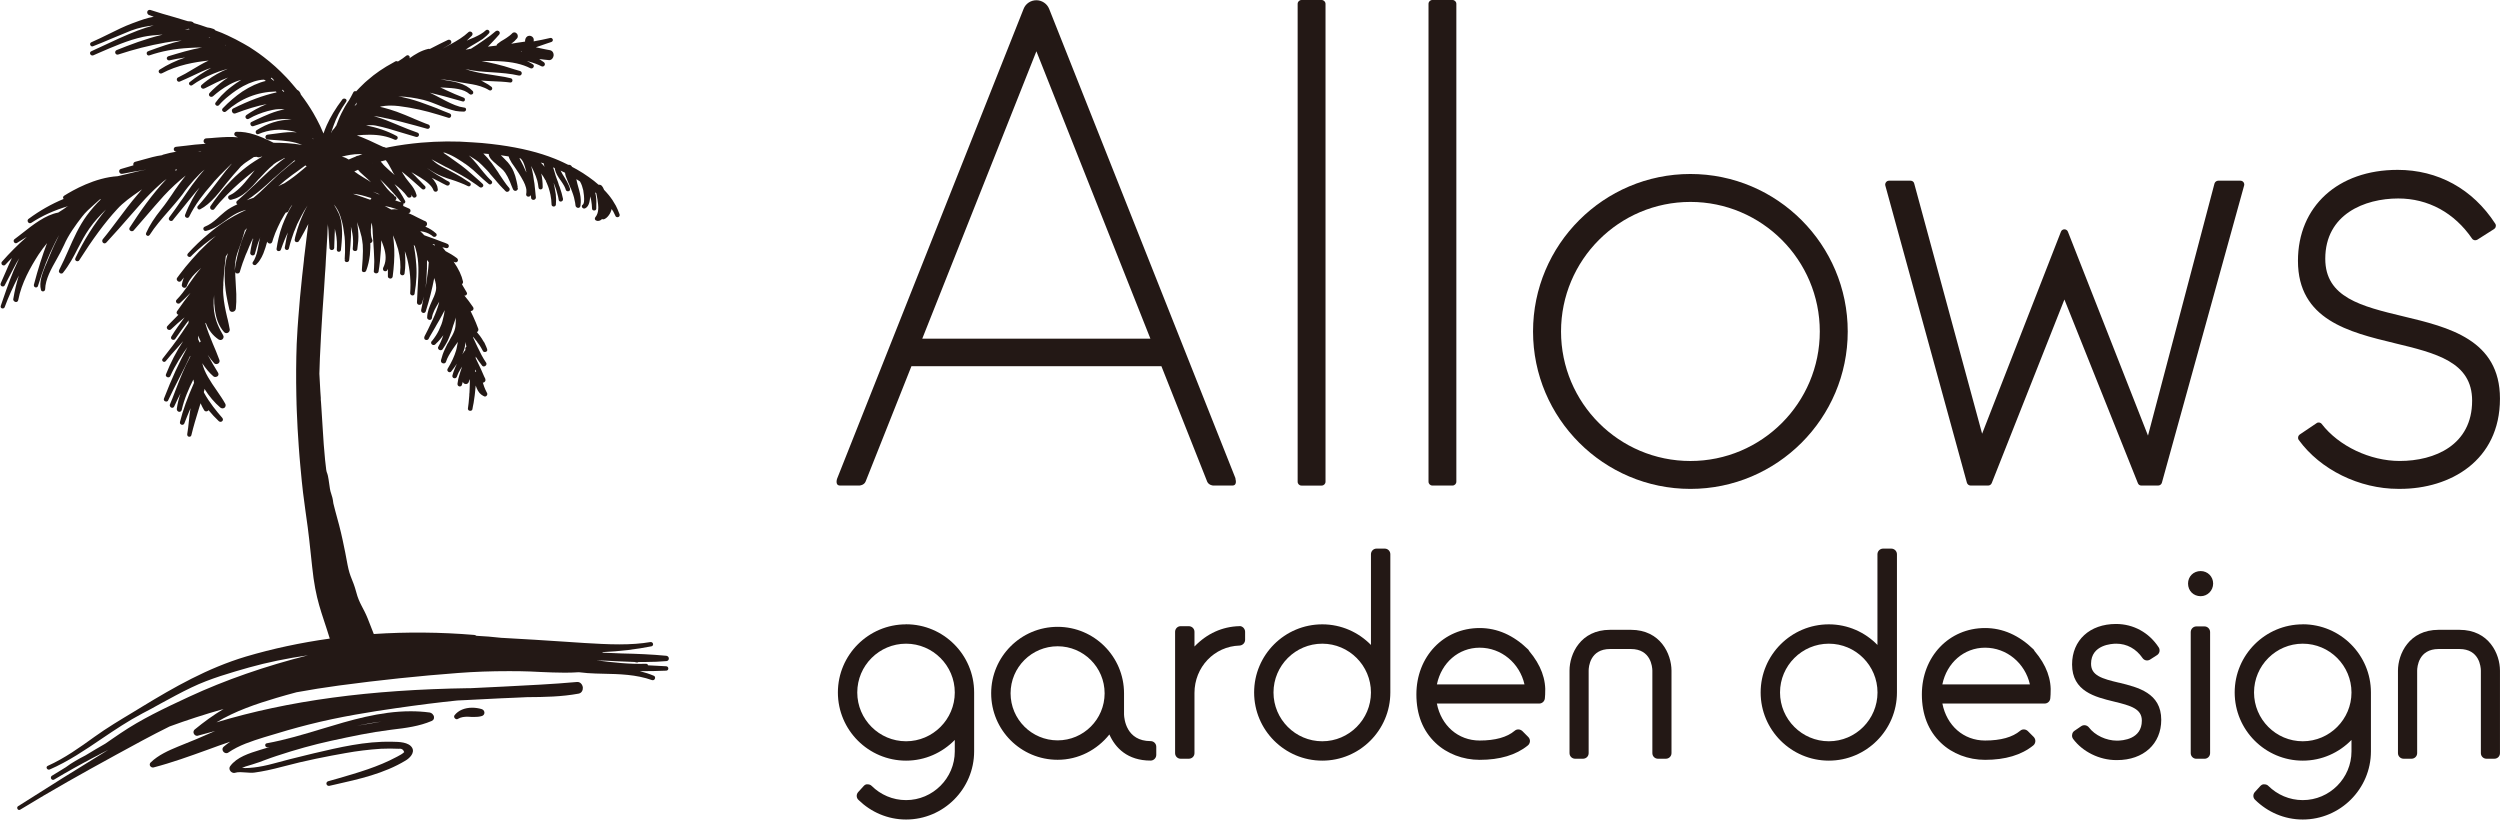 <?xml version="1.0" encoding="UTF-8"?>
<svg id="_レイヤー_1" data-name="レイヤー_1" xmlns="http://www.w3.org/2000/svg" width="81.27" height="26.642" version="1.1" viewBox="0 0 81.27 26.642">
  <!-- Generator: Adobe Illustrator 29.4.0, SVG Export Plug-In . SVG Version: 2.1.0 Build 152)  -->
  <defs>
    <style>
      .st0 {
        fill: #231815;
      }
    </style>
  </defs>
  <g>
    <path class="st0" d="M20.623,21.516l.009.003c.024.009.046.015.077.017.018,0,.034-.006.045-.016h.221c.255,0,.482-.011.688-.029.047-.003.08-.036.08-.085,0-.038-.027-.08-.08-.088-.48-.046-.97-.066-1.448-.076-.205-.008-.41-.018-.612-.025l-.029-.017c.593-.028,1.118-.094,1.605-.19.033-.007.056-.038.051-.073-.004-.042-.042-.072-.09-.065-.298.052-.63.075-1.009.075-.378,0-.762-.023-1.136-.045l-.602-.04c-.657-.044-1.341-.087-2.008-.123l-.08-.004c-.279-.033-.569-.054-.821-.067-.018-.016-.04-.025-.068-.028-1.088-.091-2.197-.101-3.265-.03-.064-.17-.132-.343-.199-.507-.136-.342-.277-.486-.372-.856-.115-.428-.199-.458-.282-.888-.048-.266-.101-.536-.16-.807-.068-.321-.154-.637-.24-.947-.018-.083-.04-.163-.061-.24-.04-.332-.085-.248-.127-.583-.088-.661-.077-.157-.142-.829-.034-.364-.058-.664-.073-.95-.013-.238-.031-.47-.045-.709l-.015-.224c-.002-.024-.005-.052-.007-.076v-.059c-.006-.069-.013-.142-.015-.214-.011-.189-.022-.384-.031-.572.008-.326.022-.674.046-1.09l.007-.149c.028-.506.063-1.019.099-1.514l.032-.508c.003-.038.006-.076.009-.117l.009-.139c.002-.062.007-.123.009-.183l.05-.828c.002-.045.004-.083.004-.126.004-.034.004-.071.004-.104l.006-.068v-.05l.003.042c.006.059.009.122.018.184.002.072.007.142.011.213.009.104.014.21.02.318v.025c.003.096.151.099.156,0v-.034l.011-.314c.005-.071.005-.143.009-.218v-.057c.005.021.011.043.013.065.019.067.03.139.04.213.014.098.017.201.015.298,0,.038-.001.071-.004.108,0,.021.004.036.018.05.031.034.11.023.116-.043.002-.026.006-.053.008-.083l.004-.033c.007-.088.019-.196.022-.301.003-.077.006-.151.001-.222-.001-.082-.01-.162-.02-.237-.01-.071-.026-.142-.048-.207-.01-.03-.02-.056-.03-.082-.05-.11-.108-.215-.16-.299q0-.003-.002-.006c.022.028.05.058.067.087.058.085.105.185.146.307.018.062.039.127.057.2.002.01.002.018.005.025.015.062.028.131.039.216.011.073.023.146.03.213.009.088.014.184.014.288v.209c-.003.077-.005.153-.011.227v.012l.032.003-.034.007c0,.02.009.04.018.053.039.038.124.02.129-.046l.003-.019c.003-.063.011-.12.018-.185l.002-.058c.008-.063.015-.135.018-.205.009-.101.015-.198.018-.288.002-.072.002-.147.002-.221-.002-.04-.002-.077-.004-.111.012.04.019.079.026.116.018.073.029.147.037.213.01.094.01.183.005.276,0,.036-.005.075-.008.114-.001.015.003.037.014.049.016.017.038.026.062.026.039,0,.069-.021.072-.054.008-.049.012-.091.015-.135.015-.094.021-.186.021-.28,0-.077-.005-.151-.011-.223-.007-.081-.018-.164-.033-.25.033.09.058.175.087.259.015.061.032.122.048.178,0,.01.004.016.005.019l.006.017c.014.083.03.169.039.264.002.062.006.13.006.202,0,.09-.005.177-.009.262-.006.087-.012.17-.019.256l-.006.097c-.001.02.002.04.015.055.013.01.03.018.053.018.032,0,.059-.018.071-.046.02-.047.032-.095.046-.137.023-.074.04-.151.055-.238.017-.086.028-.177.03-.278.007-.068.007-.139.006-.21,0-.008-.001-.022-.001-.033.02-.005.043-.018.057-.038.013-.025.016-.054.004-.077-.012-.032-.024-.071-.032-.116-.009-.061-.014-.132-.012-.209.003-.061.009-.12.014-.186,0-.013.003-.026.004-.04.025.072.034.15.038.224.004.044.006.086.006.138.003.015.004.035.006.053v.026c.003.08.009.169.017.256l.003.063c.003.046.005.092.009.138.007.12.011.216.013.307.003.048,0,.097-.002.141,0,.083-.007.154-.011.224-.006.022,0,.037.015.053.015.016.036.025.061.025.04,0,.07-.024.077-.056.037-.211.059-.435.076-.704.003-.069.007-.137.009-.206.003-.034.003-.072.005-.111.012.038.031.077.043.114.031.08.049.143.064.2.056.223.042.409-.047.583-.009.027-.009.052.003.076.029.048.102.049.131,0,.008-.011.015-.028.021-.044.001.086,0,.161-.001.236-.004.018.004.04.016.054.017.014.042.028.063.028.039,0,.071-.028.077-.065.042-.319.06-.612.052-.89-.004-.068-.008-.136-.014-.202-.006-.079-.015-.159-.029-.248l.009.018c.026.054.05.113.072.17.006.016.012.027.014.042l.009.026c.025.068.045.134.063.194.069.264.091.523.064.776,0,.014.005.033.02.047.011.015.033.025.054.025.036,0,.066-.02.072-.058.033-.224.033-.463.009-.727.03.087.057.164.075.237.096.38.127.76.098,1.132,0,.02.006.036.022.046.012.017.033.025.054.025.034,0,.061-.019.067-.052.066-.391.083-.732.044-1.074l-.002-.038c-.011-.11-.026-.237-.048-.362-.004-.041-.015-.08-.021-.117.01.011.024.023.036.034.008.032.023.066.029.096.119.404.091.8.066,1.227-.011.166-.02.341-.026.512,0,.025.007.042.025.06.015.013.033.02.057.02.036,0,.064-.02.078-.055.026-.072.046-.142.066-.217-.009.039-.019.081-.026.12-.022.108-.043.212-.063.318-.005.022.001.048.015.068.015.018.042.03.065.03.032,0,.063-.023.071-.058.116-.362.206-.724.274-1.078q.002,0,.002.005c.043.132.08.272.049.414-.029.123-.081.237-.132.342-.071.161-.144.324-.15.523,0,.018.007.04.021.05.017.017.039.028.061.028.039,0,.068-.026.072-.06.024-.181.118-.33.213-.489.01-.016.018-.025.025-.042-.004.021-.01.046-.015.069-.044.151-.101.314-.194.51-.029.062-.058.124-.088.183-.023.049-.047.094-.07.147-.038.068-.071.135-.103.202l-.009.021c-.011.025-.011.057,0,.079.034.046.107.045.134-.003.011-.023.026-.047.037-.071.06-.103.122-.208.183-.313l.039-.071c.032-.049.061-.101.094-.161.066-.118.123-.221.171-.319-.01.095-.029.189-.055.282-.011.057-.028.116-.051.18-.049.129-.109.256-.18.365-.043.063-.08.121-.123.17l-.011.009c-.022.026-.028.056-.015.083.021.046.086.061.124.029.025-.025.045-.047.067-.069l.017-.014c.052-.053.102-.112.149-.177.011-.018.022-.031.038-.047,0,.003-.003.009-.009.017-.017.055-.039.111-.065.169-.016.042-.036.08-.057.122l-.014.025c-.005.013-.011.026-.021.042-.016.022-.016.054,0,.076.03.052.11.054.141.005.028-.04.057-.083.081-.126.021-.04.043-.079.067-.118.028-.056.05-.107.074-.17.04-.1.08-.206.11-.322.007-.017.013-.036.016-.053l.008-.017c.016-.049.034-.1.051-.153l.011-.033c.003-.014.007-.025.009-.038v.02c0,.032-.003.062-.003.097,0,.025,0,.058-.003.089,0,.029-.003.056-.006.081-.011.097-.047.193-.107.304-.017.03-.035.058-.053.09-.013.025-.024.049-.039.073-.021.036-.039.076-.064.109-.029.056-.055.108-.077.16-.06.122-.099.244-.131.368-.004.025,0,.054.015.072.018.021.045.032.074.032.036,0,.067-.022.077-.06.037-.121.113-.247.213-.399.034-.049.072-.101.106-.152l.011-.014c.018-.025.034-.05.052-.076l-.01.06c-.007.049-.019.097-.029.151-.006.023-.013.045-.018.071-.053.179-.142.375-.274.592-.014.025-.014.05,0,.075.024.044.088.053.117.013.063-.08.126-.163.184-.251-.041.085-.079.178-.111.265-.013.038-.024.076-.034.111-.008.026-.004.048.01.066.014.021.037.031.062.031.032,0,.062-.021.073-.054.016-.043.033-.088.058-.139.034-.067.075-.132.116-.194l-.004.006c-.019.05-.037.1-.051.15-.026.084-.054.169-.074.253-.009.049-.02.1-.025.149-.003.009-.003.014,0,.026.002.039.036.069.075.069.036,0,.062-.022.069-.057.003-.007.007-.014.007-.024.008-.022.015-.048.023-.072.004.014.009.029.018.038.02.026.051.037.079.037h.009c.04-.004.072-.029.086-.069.005-.026.013-.049.023-.07l.007-.027v.007c.003.034.005.071.005.105-.002.071-.005.14-.007.211-.002.038-.005.076-.005.118-.003.017-.006.036-.006.053v.037c-.011.09-.017.173-.022.252-.006.039-.011.074-.014.108l-.009.07c-.004.018.004.04.017.05.012.018.035.025.061.025.034,0,.063-.021.068-.05.002-.025.007-.041.011-.062l.006-.035c.007-.038.012-.071.022-.108.011-.084.023-.168.036-.247.001-.03.008-.064.01-.092.003-.035.005-.069.01-.102l.003-.03c.003-.034.007-.066.009-.096.01.03.022.062.034.09.022.058.056.109.09.151.034.038.074.07.116.092.011.006.025.015.035.018.033.017.066.001.089-.03.017-.028.017-.056.006-.077-.006-.009-.009-.016-.012-.023l-.007-.014c-.028-.05-.05-.106-.073-.162-.015-.041-.029-.088-.046-.138.032,0,.068-.025.083-.06.002-.02.002-.043-.003-.065-.009-.016-.017-.037-.026-.054l-.012-.024c-.032-.08-.069-.159-.105-.24-.058-.123-.113-.233-.167-.348-.003-.02-.003-.039-.003-.058.064.1.136.201.21.295.033.045.106.028.131-.019.014-.024.014-.056-.001-.077-.105-.153-.187-.314-.279-.507l-.097-.209c-.011-.026-.023-.055-.037-.076l-.01-.051c.005.001.005.007.009.007l.042.057c.027.032.053.068.084.106l.011.022c.009.01.019.022.028.034.033.041.06.088.085.13.024.041.041.074.058.104.022.049.097.049.131.006.015-.017.015-.04.008-.064-.008-.024-.02-.049-.029-.076-.019-.047-.039-.091-.062-.138l-.011-.013c-.008-.014-.015-.022-.022-.033-.027-.052-.064-.105-.107-.166-.032-.042-.066-.085-.103-.128.015-.007.026-.018.035-.029.015-.022.019-.048.013-.072-.026-.073-.054-.145-.08-.205-.028-.066-.054-.127-.083-.19l-.065-.136c-.008-.018-.016-.032-.022-.053h.003c.034,0,.068-.018.081-.046.015-.025.01-.056-.005-.08-.103-.154-.195-.271-.284-.378.034.01.066-.008.08-.04.013-.018.009-.046-.006-.067-.037-.061-.08-.136-.127-.214l-.026-.05c.007-.004.013-.007.019-.014.015-.019.02-.041.017-.065-.044-.204-.141-.408-.306-.65.01.003.02.009.032.014.04.021.092,0,.106-.041.008-.033-.004-.065-.03-.087-.124-.093-.255-.169-.369-.228-.017-.023-.033-.044-.051-.064l-.038-.045c-.005-.006-.011-.017-.02-.019.043.007.084.019.125.028.038.014.08-.012.088-.052.007-.037-.011-.072-.05-.087-.047-.022-.1-.041-.151-.058l-.057-.022c-.156-.06-.342-.129-.534-.195-.02-.014-.038-.036-.052-.053-.03-.027-.057-.053-.086-.083.137.018.252.056.345.119.029.017.052.035.07.054.039.029.096.011.116-.029.009-.025.005-.053-.016-.072-.004-.003-.004-.007-.009-.007-.091-.083-.202-.153-.334-.21l-.011-.003c.028-.008.054-.032.061-.071.009-.044-.015-.088-.056-.105-.033-.014-.07-.026-.107-.049-.046-.021-.099-.049-.152-.074-.095-.049-.191-.1-.29-.14h0c.036,0,.062-.025.067-.061.01-.037-.012-.074-.046-.087-.063-.028-.128-.055-.195-.086.008-.014.018-.034.008-.055,0-.005,0-.012-.004-.016.026,0,.049-.012.06-.033.013-.021.013-.046,0-.065-.092-.177-.206-.354-.342-.539.171.13.308.254.42.411.029.044.102.036.128-.006.011-.02.007-.041-.004-.063.011.018.027.032.036.053.011.028.038.045.068.045.02,0,.044-.009.058-.029.013-.014.017-.038.011-.058-.041-.155-.126-.272-.203-.365-.014-.018-.027-.033-.043-.053-.043-.05-.08-.105-.129-.169l-.005-.013c-.036-.051-.068-.102-.101-.163l.238.198c.017.016.034.032.056.048.084.073.172.152.258.227l.034.031c.026.021.049.041.071.063.035.034.091.02.111-.022.009-.025.006-.053-.014-.075l-.014-.011c-.006-.006-.015-.013-.02-.02-.069-.073-.139-.15-.214-.221l-.067-.072c-.043-.042-.085-.081-.127-.124.028.015.063.034.097.056.057.036.12.068.186.11.062.04.108.072.152.102.105.077.177.146.228.215.027.036.041.069.055.101.011.034.04.051.074.051.02,0,.037-.007.051-.022.013-.015.021-.033.017-.054-.002-.027-.008-.059-.017-.095-.026-.075-.067-.147-.123-.221-.017-.022-.035-.042-.057-.061.082.044.166.086.239.12l.101.055c.051.024.097.049.143.072.041.018.091,0,.102-.048.009-.029-.003-.06-.032-.075-.029-.016-.054-.03-.084-.044-.09-.058-.189-.116-.287-.17-.125-.079-.238-.154-.345-.232.026.017.049.031.069.044.065.042.126.083.192.117.068.04.15.079.242.116.103.044.213.08.32.112.08.027.161.052.241.085.116.043.195.08.275.119.034.021.079.002.089-.036.009-.024,0-.055-.021-.073-.033-.018-.063-.044-.093-.059-.108-.076-.225-.147-.371-.227-.08-.045-.163-.088-.244-.131-.068-.032-.135-.069-.201-.104-.032-.015-.062-.033-.093-.052-.084-.048-.161-.113-.243-.183,0,0-.003-.004-.003-.005.091.049.188.099.28.149.057.029.117.061.171.092l.08.038c.146.077.3.157.444.239.139.078.265.159.377.238.083.054.147.099.207.146.038.03.1.014.118-.033.009-.026,0-.052-.021-.074-.032-.029-.065-.059-.097-.09-.095-.085-.187-.166-.283-.249-.114-.1-.214-.186-.316-.26-.086-.064-.166-.122-.248-.178-.034-.025-.076-.051-.115-.084-.07-.05-.145-.099-.222-.152h.055c.02.011.044.02.066.027.055.022.112.044.166.073.121.06.237.137.347.207.029.024.057.042.088.059.035.025.069.049.103.076.106.079.206.17.305.264l.02.018c.087.081.18.17.277.249l.022.018c.012.011.028.021.039.032.031.023.08.008.096-.028.013-.022.011-.048-.003-.068-.004-.002-.007-.006-.008-.009-.096-.086-.18-.183-.247-.263-.041-.05-.081-.099-.121-.149-.032-.041-.068-.085-.104-.13-.07-.082-.158-.188-.267-.284.031.018.06.036.089.054.043.026.086.052.127.081.065.042.132.097.212.177.053.053.107.11.17.174.025.026.046.054.072.081l.016.025c.058.065.113.129.17.196l.072.086c.059.071.124.139.187.205l.022.019c.017.024.04.043.06.064.037.037.105.019.125-.028.012-.029.009-.063-.014-.085l-.006-.009c0-.002-.004-.004-.008-.007-.048-.056-.095-.116-.154-.204-.047-.065-.097-.138-.145-.214l-.046-.075c-.062-.094-.133-.194-.203-.291-.099-.13-.187-.231-.274-.313.058.006.118.009.175.015.003.129.142.24.231.315l.015.013v.002c.02.017.037.032.056.049.06.048.12.095.172.151.02.022.04.046.063.08.052.079.103.172.154.295.02.048.038.094.054.136l.045.106c.015.03.043.053.078.053.025,0,.045-.01.059-.029.018-.017.026-.043.018-.071l-.029.006.029-.017c-.011-.079-.025-.144-.04-.208-.024-.12-.057-.22-.097-.313-.048-.116-.117-.214-.196-.308-.009-.004-.009-.008-.011-.009-.066-.071-.132-.139-.201-.204l-.004-.006c.093.015.176.025.252.039.017.061.05.124.1.207.025.039.054.078.08.114.031.042.057.083.078.115.016.021.027.047.046.072l.015.021c.054.087.116.185.166.284.036.072.062.134.078.198.012.042.018.084.015.124,0,.03-.001.057-.007.081-.006.025-.002.046.013.064.011.018.034.028.06.028.034,0,.061-.02.074-.052v-.003c.003.026.007.052.012.075v.022c.007.038.037.062.077.062.023,0,.048-.01.061-.03.015-.014.021-.032.018-.054l-.008-.069c-.003-.043-.009-.094-.015-.154-.002-.036-.008-.074-.013-.115-.003-.065-.014-.135-.028-.207-.014-.116-.032-.224-.054-.319-.011-.055-.026-.103-.037-.154.01.022.021.044.031.061.019.036.035.072.052.107.051.108.091.213.118.311.019.077.03.139.036.199,0,0,0,.009.003.009v.01c.002.039.03.065.068.065.038,0,.068-.026.068-.067v-.024c0-.065-.004-.131-.011-.207-.008-.075-.019-.151-.036-.219.05.068.097.144.137.219l.029-.014-.024.022c.03.065.059.129.084.197.009.024.017.045.023.069.019.061.036.128.051.2.022.103.032.206.035.305v.009c0,.039.031.067.071.067.031,0,.066-.021.071-.062v-.014c.009-.106.009-.216-.005-.33-.009-.066-.021-.134-.036-.208-.001-.009-.004-.019-.005-.027-.002-.01-.005-.022-.008-.034-.005-.031-.014-.061-.022-.097.017.036.03.069.046.111.005.018.011.034.017.048.023.061.04.127.06.201.019.061.032.125.044.197.005.032.033.054.066.054.02,0,.041-.01.059-.028.011-.017.015-.036.015-.06-.013-.063-.029-.126-.046-.19-.02-.072-.046-.142-.064-.204l-.02-.043c-.009-.036-.023-.075-.034-.111l-.034-.089c-.012-.038-.027-.078-.041-.116-.008-.03-.018-.056-.026-.088-.009-.037-.022-.077-.034-.115-.009-.024-.017-.045-.024-.066.018.003.036.01.053.02.003.019.005.037.011.058.03.12.095.22.168.324l.015.02c.039.058.08.115.112.175l.011.022c.021.038.034.075.044.109.011.03.038.047.066.047.022,0,.048-.004.06-.024.011-.019.018-.04.009-.061-.009-.041-.029-.081-.04-.11l-.007-.017c-.033-.073-.069-.138-.107-.2l-.017-.03c-.049-.073-.096-.153-.134-.231.054.023.101.049.145.07.009.081.036.154.063.211.011.03.023.055.032.083l.022.049c.009.025.022.046.03.068v.008c.038.078.062.14.082.196.053.136.082.253.1.364.005.029.009.056.011.087.005.048.052.077.088.077.038,0,.065-.026.072-.064.004-.031.008-.069.011-.11.006-.124-.011-.247-.051-.397-.011-.04-.02-.074-.032-.115-.021-.065-.036-.138-.054-.216l-.005-.032.024.016c.03.018.061.038.092.058.055.091.084.192.103.274l.003.007c.014.08.042.271.025.387-.011.058-.025.076-.035.084-.03.016-.042.046-.031.079.014.041.061.062.101.045.072-.034.116-.103.14-.201.015-.062.024-.128.024-.19,0,.007.005.018.007.027.016.043.03.091.035.152.01.062.017.123.019.192l.001.011v.013c.001.042.031.065.068.065.042,0,.071-.023.071-.065v-.029c.002-.074.002-.137.002-.193-.002-.124-.016-.224-.042-.304.014.007.026.021.04.029.014.069.029.138.04.213l.001.021c.002.012.004.022.005.034.007.057.019.122.019.187,0,.106-.014.187-.052.258-.012.019-.021.042-.04.06-.017.022-.023.044-.019.069.008.023.019.037.037.045.063.03.135.014.194-.045.027.01.057.01.084-.004.048-.022.097-.065.137-.121.046-.06.077-.132.093-.204.016.029.036.057.054.083.026.049.046.092.065.133.008.031.037.051.07.051.024,0,.045-.01.061-.029.011-.022.015-.04.009-.063-.022-.056-.043-.113-.069-.171-.02-.039-.034-.076-.054-.113-.033-.061-.072-.123-.111-.184-.023-.032-.046-.066-.069-.096-.017-.022-.033-.043-.05-.064-.05-.059-.101-.118-.152-.17-.024-.058-.044-.1-.072-.129-.03-.029-.066-.044-.106-.036-.094-.083-.202-.17-.321-.252-.116-.084-.246-.166-.383-.245-.054-.029-.105-.06-.162-.087h0c-.003-.006-.006-.01-.007-.016-.025-.037-.067-.056-.113-.048-.06-.031-.127-.064-.186-.09-.08-.037-.163-.074-.255-.11-.512-.205-1.1-.349-1.793-.445-.183-.026-.374-.045-.574-.065-.101-.007-.198-.017-.299-.021-.558-.044-1.124-.037-1.675.01-.351.032-.7.078-1.038.145-.034.005-.073.014-.107.023-.004-.003-.011-.006-.014-.009-.026-.012-.054-.019-.077-.021-.076-.034-.152-.07-.225-.104-.15-.073-.306-.145-.465-.208l-.019-.007c-.042-.019-.091-.037-.145-.055.142-.014.276-.022.412-.022.317,0,.575.051.815.161.041.019.088-.006.099-.048.007-.029-.005-.058-.034-.073-.294-.16-.655-.282-.993-.34.104-.013.212-.017.311.002.281.056.563.142.833.226.158.05.323.098.484.144.04.01.086-.017.092-.06.006-.037-.015-.071-.051-.081-.204-.069-.408-.155-.607-.236l-.059-.025c-.24-.102-.48-.2-.726-.267-.008-.005-.019-.007-.028-.008.15.013.299.044.445.079h.009c.301.064.609.149.903.227.125.036.257.071.384.107.036.007.077-.015.084-.055.006-.037-.012-.068-.043-.083-.071-.026-.142-.05-.208-.08-.086-.033-.174-.075-.259-.107l-.036-.017c-.164-.07-.344-.145-.526-.212-.169-.06-.311-.102-.449-.138-.024-.006-.059-.014-.101-.022.018-.006.039-.013.057-.017.073-.011.156-.024.246-.025h.034c.189,0,.376.027.552.057.026.001.057.009.085.014l.039.008c.176.029.361.073.566.126.224.062.454.13.647.193.041.014.078-.014.086-.057.011-.036-.012-.071-.045-.084-.069-.029-.141-.057-.212-.083l-.211-.088c-.057-.02-.111-.044-.171-.065-.267-.104-.494-.18-.702-.237-.103-.025-.19-.045-.275-.066-.02-.003-.058-.01-.107-.018.002.001.009.001.012.001.281.01.552.051.815.115.023.005.043.012.067.019.138.038.275.094.409.147.085.036.18.076.268.104.108.039.206.068.302.089.088.014.171.021.251.021h.02c.032-.002.06-.025.066-.059.002-.019,0-.034-.012-.05-.008-.013-.022-.019-.04-.02-.047-.007-.097-.019-.153-.03-.203-.057-.394-.157-.604-.268l-.025-.013c-.114-.061-.233-.123-.348-.176.311.071.609.154.914.242l.15.042c.032.011.054-.001.071-.021.012-.018.014-.041.007-.062-.004-.018-.021-.034-.041-.04-.191-.072-.383-.156-.567-.242-.06-.032-.125-.059-.191-.088.046.002.092.005.143.006.285.017.614.032.81.21.036.032.1.016.117-.026.007-.027.004-.057-.017-.077-.113-.118-.266-.207-.471-.267-.133-.039-.269-.058-.42-.084-.048-.007-.1-.015-.159-.029.088.007.186.019.302.036.08.015.159.029.235.042l.094.019c.059.008.119.018.179.029.074.011.151.023.228.038.165.03.375.083.548.192.037.023.084.005.097-.034.01-.03,0-.06-.024-.078-.066-.052-.139-.1-.228-.143-.032-.023-.069-.04-.107-.058.127.011.257.014.381.022.187.007.381.016.569.041h.007c.033,0,.06-.025.063-.059.004-.039-.017-.068-.05-.078-.065-.015-.134-.03-.201-.044-.129-.021-.26-.045-.386-.063-.298-.043-.605-.091-.893-.194.282.069.583.09.879.107.288.019.587.04.858.105.047.01.089-.02.095-.064.005-.037-.016-.073-.056-.084-.056-.018-.119-.035-.176-.052-.112-.037-.223-.072-.335-.104-.196-.055-.36-.093-.518-.126-.076-.012-.148-.028-.221-.043h.237c.124,0,.237,0,.336.007.431.021.752.094,1.014.228.042.021.097-.003.109-.051.011-.032-.003-.066-.034-.08-.059-.038-.123-.072-.189-.104.027.007.052.015.077.021.161.044.29.094.396.15.043.022.093.002.109-.042.01-.031,0-.067-.03-.09-.028-.021-.058-.039-.088-.06l-.011-.009c-.018-.015-.035-.023-.053-.036.105.015.209.028.307.036.006.002.009.002.015.002.087,0,.142-.079.148-.153.005-.086-.043-.157-.121-.171-.084-.013-.17-.034-.253-.05-.066-.016-.134-.03-.205-.044.121-.044.24-.083.358-.123.047-.015.099-.033.144-.048.034-.01.056-.041.052-.076-.009-.042-.052-.067-.086-.056-.171.04-.345.077-.539.111.003-.012.005-.028.005-.045.003-.057-.035-.111-.097-.132-.036-.01-.062-.007-.092.003-.042.018-.073.056-.085.102-.002.004-.002.007-.002.01,0,.005,0,.01-.005.017-.003.017-.003.028-.003.046v.006h0c-.08.013-.162.025-.245.036-.069.012-.138.024-.205.034.076-.053.136-.109.188-.173.009-.007.011-.014.014-.019.022-.043.014-.096-.014-.134-.024-.026-.054-.044-.085-.044-.021,0-.052.006-.077.037l-.015.015c-.032.029-.066.061-.11.089-.041.034-.087.058-.13.087-.071.038-.14.083-.208.139-.006.005-.008.007-.014.012-.015.012-.023.032-.026.051h-.001c-.096.009-.187.023-.28.034.017-.017.03-.032.047-.046.062-.062.128-.134.203-.216l.114-.128c.022-.025.028-.056.015-.087-.023-.044-.084-.058-.126-.025-.05.042-.108.09-.181.147l-.071.05c-.101.072-.204.146-.31.215l-.03.022c-.036.025-.076.049-.116.075-.03.018-.062.043-.097.062-.017,0-.032.002-.054.006-.005.002-.011.007-.017.007-.037.008-.069.013-.1.016,0,0,.003-.001.003-.003.069-.054.143-.094.197-.129l.072-.042c.091-.054.19-.112.281-.173.014-.012.032-.026.044-.036.066-.049.115-.098.157-.145.021-.022.026-.052.013-.077-.018-.044-.078-.058-.115-.022-.098.093-.226.16-.339.212l-.035.017c-.032.014-.07.029-.103.042-.046.021-.096.04-.14.065.06-.056.116-.11.169-.166.02-.025.025-.055.014-.085-.023-.049-.089-.064-.126-.028-.163.154-.368.278-.568.387-.051.03-.111.061-.166.091-.033.023-.068.039-.105.06.011-.009.022-.016.038-.023l.116-.071c.034-.016.059-.037.092-.057.028-.018.042-.052.033-.087-.014-.046-.067-.068-.111-.046-.068.035-.134.066-.205.1l-.067.033c-.095.049-.209.105-.315.161-.015-.006-.031-.008-.049-.003-.226.052-.423.17-.613.306.013-.018.015-.04.006-.058-.017-.041-.074-.057-.107-.028-.074.061-.159.121-.275.192-.02-.017-.048-.018-.077-.009-.009.009-.025.016-.037.022-.009.005-.018.011-.03.017-.158.085-.31.176-.448.271-.133.09-.269.196-.402.313-.046.039-.098.084-.155.143-.059.057-.135.132-.207.211-.034-.018-.077-.003-.093.034-.043.088-.096.183-.14.26-.094.134-.174.272-.244.416-.038.08-.07.146-.093.208-.019.047-.04.096-.06.153l-.006.017c-.004.003-.005.011-.005.017-.03.038-.06.08-.087.123-.034.019-.055.053-.063.091-.005.013-.012.023-.021.036.021-.08.046-.162.08-.249.043-.123.098-.248.162-.372.073-.136.155-.271.244-.395.014-.021.02-.045.007-.069-.023-.042-.097-.051-.13-.007-.108.139-.207.289-.299.44-.077.13-.147.262-.205.39-.042.097-.08.189-.109.277-.034-.08-.069-.162-.11-.249-.069-.139-.141-.281-.222-.418-.119-.201-.253-.402-.404-.599-.018-.072-.064-.13-.121-.155-.056-.067-.114-.137-.18-.213l-.024-.025c-.012-.017-.024-.034-.039-.047-.029-.035-.061-.068-.091-.1l-.029-.03c-.224-.237-.469-.458-.727-.654-.106-.082-.196-.145-.284-.204-.119-.085-.24-.157-.36-.223-.175-.101-.353-.19-.526-.271-.121-.058-.249-.11-.395-.162-.017-.026-.043-.042-.065-.05-.059-.023-.128-.04-.201-.048-.131-.046-.275-.096-.439-.142-.017-.029-.05-.046-.086-.053-.036-.003-.072-.007-.107-.007-.138-.042-.28-.084-.421-.127-.262-.072-.533-.153-.796-.239-.046-.013-.095.013-.103.062-.007.043.015.081.054.101.055.018.105.037.158.058-.216.036-.428.114-.635.191l-.055.02c-.267.098-.527.229-.778.353-.183.089-.373.184-.561.265-.029.012-.045.043-.039.075.01.044.053.073.09.056.204-.078.407-.164.603-.248.209-.088.425-.178.639-.263.246-.092.493-.141.735-.168-.174.046-.351.104-.524.169-.408.159-.804.342-1.187.524-.109.047-.213.101-.32.149-.032.014-.044.044-.038.076.007.043.06.075.105.055l.189-.083c.459-.198.936-.41,1.431-.518.19-.04.401-.058.601-.071h.031c-.562.135-1.086.338-1.489.5-.038.015-.056.049-.051.089.011.048.056.071.097.057.514-.169,1.014-.297,1.525-.387.184-.034.363-.056.542-.068-.365.083-.72.211-1.069.338l-.025.012c-.036.008-.052.044-.045.08.005.039.047.068.086.053.395-.137.819-.217,1.301-.243.156-.01.286-.014.407-.014-.383.069-.757.184-1.094.286-.032.014-.052.042-.048.075.009.04.046.065.084.058.162-.037.329-.068.515-.094-.305.103-.583.236-.831.395-.028.018-.038.048-.029.078.012.042.062.062.102.042.507-.27,1.06-.366,1.52-.415-.186.085-.36.191-.531.293-.148.091-.303.18-.469.259-.026.014-.041.046-.033.08.009.042.05.067.09.053.14-.057.276-.124.411-.185.2-.097.402-.192.614-.263-.25.141-.483.29-.695.461-.025.016-.03.043-.023.069.016.04.065.06.1.035.197-.141.426-.267.683-.373.126-.053.26-.101.39-.135.026-.013.049-.018.079-.025-.238.102-.467.225-.657.372-.072.052-.134.102-.189.152-.021.021-.03.051-.018.074.016.042.068.06.104.042l.041-.018c.237-.121.478-.245.731-.338-.162.104-.329.239-.507.408-.029.032-.061.064-.091.094-.019.023-.026.052-.015.08.02.047.084.06.122.029.08-.069.162-.137.24-.194.176-.125.427-.283.683-.342-.013.007-.029.015-.042.027-.091.057-.184.12-.273.19-.123.091-.234.192-.333.295-.074.083-.136.152-.188.228-.015.017-.015.046-.003.067.019.037.08.052.112.018.085-.1.195-.205.319-.302.151-.125.313-.232.469-.319.248-.133.484-.206.676-.211.021.008.041.022.061.041-.244.058-.501.174-.764.346-.219.15-.439.337-.636.544-.019.022-.027.05-.015.076.024.045.083.062.122.026.48-.423,1.013-.634,1.622-.649.006.009.014.017.022.029-.448.101-.898.268-1.411.524-.036.017-.051.055-.04.096.014.053.061.083.111.064.375-.143.708-.245,1.02-.303-.254.101-.494.24-.652.35l-.007.006c-.029.018-.04.053-.031.082.015.044.066.065.103.042.048-.026.1-.055.159-.085.196-.091.4-.161.616-.205.133-.029.264-.034.393-.017-.144.023-.304.069-.487.142-.144.057-.287.123-.422.185l-.038.018c-.045.021-.086.04-.129.063-.03.01-.047.044-.036.078.008.046.053.075.094.059.156-.052.349-.12.539-.169.284-.069.515-.08.716-.044h-.048c-.366,0-.756.122-1.101.345-.026.017-.034.051-.026.08.012.041.047.06.086.045.338-.144.694-.176,1.049-.105.065.011.133.031.2.049-.05-.002-.102-.009-.154-.009-.194,0-.393.03-.585.056-.07.009-.141.018-.208.027-.047.005-.075.038-.075.08,0,.04.028.074.075.079.077.007.157.013.244.018.3.02.609.04.875.162-.317-.064-.669-.075-.93-.075-.092-.049-.185-.092-.271-.126l-.066-.033c-.088-.039-.178-.068-.266-.101-.22-.073-.416-.102-.603-.096-.031,0-.059.023-.068.057-.008.032.006.062.032.08.03.013.056.028.086.044-.216-.026-.478-.009-.716.009-.104.009-.207.019-.317.023-.056.002-.085.049-.085.091,0,.038.028.077.072.087-.022,0-.044.003-.068.003-.192.009-.386.034-.574.057-.111.011-.219.025-.329.037-.048.005-.071.044-.071.076,0,.044.031.077.073.078.007.002.015.002.021.002-.145.023-.294.057-.437.098-.015.003-.023.009-.034.018-.209.027-.416.088-.617.144-.091.026-.176.051-.262.072-.032.008-.057.036-.059.075-.002.013.002.027.006.038-.132.041-.269.08-.404.119-.041.008-.066.042-.062.084.008.047.049.086.101.074.237-.047.504-.095.775-.136-.002.002-.009.003-.011.003-.195.034-.391.085-.579.131-.112.027-.224.056-.333.079-.737.044-1.462.458-1.74.634-.029.019-.042.049-.034.079.005.009.01.019.017.026-.398.165-.776.379-1.137.646-.03.018-.042.056-.03.089.014.049.071.071.114.043.358-.235.752-.411,1.205-.546-.003.003-.009.006-.012.006-.006.001-.011.004-.017.007-.033.018-.066.039-.099.069-.064.042-.131.084-.199.129-.412.074-.831.403-1.163.666-.093.069-.174.139-.256.197-.027.018-.038.051-.027.083.014.045.063.067.105.042l.016-.012c.099-.062.201-.127.302-.186-.289.253-.559.525-.808.808-.019.02-.02.052-.01.077.019.048.085.062.119.023.069-.076.14-.146.216-.221-.076.155-.141.311-.207.463-.05.118-.102.239-.158.359-.01.021-.01.049.005.071.029.045.099.047.124-.002.048-.092.096-.186.146-.282.075-.146.157-.303.237-.451.03-.048.061-.103.093-.151l-.042.087c-.196.401-.342.83-.486,1.243-.025.074-.05.148-.075.219-.007.022-.005.043.007.061.012.017.031.024.058.024.026,0,.052-.016.062-.042.119-.324.266-.652.462-1.03-.076.241-.138.492-.181.759-.007.026,0,.052.021.07.015.022.039.034.066.034.038,0,.066-.026.073-.065.109-.563.396-1.064.66-1.478.084-.129.178-.251.276-.372-.15.396-.29.83-.427,1.352-.004.022,0,.043.013.063.013.015.032.026.054.026.033,0,.058-.02.066-.05.162-.531.339-.984.548-1.391.044-.088.088-.178.14-.262-.018.039-.036.076-.054.11-.127.256-.248.533-.365.827l-.025.055c-.094.239-.218.535-.146.793.008.028.034.046.064.046.037,0,.067-.028.071-.065.009-.337.198-.668.378-.987.087-.157.17-.306.236-.454.142-.329.378-.654.587-.923.11-.145.248-.266.378-.383.062-.055.127-.116.194-.174.013-.003.026-.01.043-.01-.168.16-.319.338-.458.523-.26.355-.432.747-.598,1.124-.096.219-.195.439-.305.655-.012.024-.012.053.002.075.028.046.09.055.123.014.2-.248.349-.528.487-.802.112-.212.227-.435.372-.639.158-.229.357-.439.538-.615-.385.467-.718.996-.993,1.578-.012.025-.012.052.003.071.026.044.095.044.121,0,.431-.679.84-1.235,1.223-1.65.21-.234.476-.418.733-.596.026-.018.054-.04.085-.061-.056.067-.107.126-.153.183-.218.252-.421.526-.618.789-.163.215-.328.44-.505.653-.017.025-.023.057-.009.087.014.032.043.046.071.046.014,0,.034-.006.053-.026.273-.293.542-.601.801-.898.112-.124.223-.251.333-.379.193-.219.395-.424.602-.607.066-.064.142-.123.225-.185-.474.496-.873,1.076-1.201,1.582-.015.025-.015.053-.003.077.027.044.094.057.129.02.136-.154.267-.306.398-.459.19-.221.386-.449.584-.668.232-.253.479-.473.713-.662-.057.071-.109.141-.161.211l-.006.007c-.033.042-.062.085-.093.126l-.013.021c-.05.069-.101.138-.145.209l-.025.038c-.11.158-.222.327-.348.48-.228.286-.382.524-.494.773-.011.025-.011.048.003.066.026.042.086.042.111,0,.171-.27.388-.518.6-.761.076-.086.154-.176.23-.266.095-.11.168-.203.233-.287.058-.086.122-.169.182-.245.136-.167.257-.302.381-.425.05-.052.106-.099.159-.14-.132.143-.266.309-.407.504-.115.159-.223.32-.332.477l-.032.042c-.117.171-.247.358-.38.532-.014.022-.017.049-.007.07.013.028.042.046.072.046.022,0,.038-.009.052-.022.004-.009.007-.011.012-.017l.01-.012.005-.009c.121-.146.236-.287.355-.436l.118-.147c.139-.174.26-.318.373-.447-.089.126-.168.252-.237.38-.09.167-.17.338-.237.513-.006.019-.006.037.006.057.008.018.029.03.053.037.014.003.029.002.046-.007.009-.005.02-.012.029-.03.088-.18.201-.369.347-.571.111-.15.241-.315.4-.493.024-.029.05-.06.077-.093.113-.126.236-.251.376-.389l.034-.033c.025-.025.05-.048.075-.075l.007-.004c.022-.025.042-.048.069-.068-.005.012-.015.019-.024.031-.031.037-.059.07-.086.103-.025.036-.05.06-.073.086-.104.131-.203.261-.286.373l-.052.068c-.107.137-.213.282-.323.416-.094.118-.176.214-.259.303-.019.019-.022.046-.011.071.012.037.054.052.09.033.165-.086.32-.217.496-.411.082-.092.163-.194.239-.291.046-.057.089-.11.133-.165l.024-.029c.131-.157.241-.293.363-.42l.014-.018c.019-.023.041-.044.061-.068.004-.001.011-.007.019-.013.072-.071.162-.129.245-.184l.015-.009c.049-.033.091-.063.133-.089l.09-.008c.051.025.101.022.145-.004.011,0,.022,0,.039-.002-.033.017-.062.036-.098.057-.1.059-.198.123-.291.187-.046.033-.087.065-.13.096-.163.126-.324.268-.478.424-.149.151-.289.306-.417.473-.094.12-.186.248-.272.376-.013.021-.013.052-.001.076.021.046.091.057.123.021.12-.158.254-.309.41-.466.128-.131.266-.262.42-.397.15-.128.308-.26.489-.402-.048.057-.095.116-.144.179-.061.073-.12.147-.182.223-.111.129-.208.221-.298.29-.066.056-.134.093-.197.122-.033.013-.05.045-.043.079.009.045.05.075.093.066.18-.038.346-.124.518-.275.056-.053.115-.107.188-.181.036-.04.071-.082.108-.119l.084-.098c.014-.011.028-.025.04-.036l.024-.028c.113-.123.208-.219.298-.305.021-.019.039-.035.064-.055l.014-.011c.012-.007.021-.022.033-.032l.016-.016c.06-.048.131-.09.191-.118.023-.012.045-.025.069-.037.034-.016.063-.033.093-.051.006.004.009.004.015.004-.015.013-.032.024-.048.034-.069.049-.138.104-.215.168-.018.016-.035.029-.05.043l-.02.017c-.109.09-.222.193-.35.316l-.111.104c-.067.064-.136.133-.207.202l-.076.069c-.151.145-.313.297-.478.438-.026.02-.035.05-.024.077.005.013.017.029.031.038-.006.004-.013.007-.018.007-.125.058-.267.131-.388.232-.056.044-.105.092-.162.138-.036.035-.072.068-.112.102-.102.089-.227.187-.38.247-.032.01-.053.045-.046.081.007.038.043.066.087.056.237-.056.434-.198.627-.334l.077-.056c.138-.097.257-.173.392-.228.059-.025.124-.043.198-.066-.005.004-.009.007-.014.013-.127.059-.249.12-.364.184-.069.039-.135.076-.199.116-.172.105-.346.229-.519.368-.039.03-.076.061-.119.099-.236.194-.459.408-.667.636-.017.015-.021.037-.021.058.01.05.08.079.118.039.009-.011.021-.021.029-.03l.019-.02c.236-.233.488-.436.763-.617-.178.146-.36.32-.544.506-.077.082-.158.171-.239.263-.138.155-.273.321-.41.504-.005.007-.008.009-.011.016l-.054.072c-.017.023-.02.051-.007.079.015.028.047.051.079.051.022,0,.044-.013.058-.028l.024-.032c.022-.023.045-.055.068-.081-.005.016-.011.026-.018.04-.025.064-.041.127-.052.19-.003.012-.003.021-.003.033.007.04.043.075.088.075.035,0,.065-.025.078-.062l.005-.019c.026-.065.059-.134.107-.198.041-.062.094-.126.157-.188.061-.061.129-.12.196-.181-.033.044-.07.087-.109.132-.051.061-.097.127-.138.182-.052.073-.1.145-.153.217-.009.013-.017.024-.025.038-.112.158-.234.325-.371.464-.023.022-.03.052-.017.083.019.045.084.063.123.028.115-.107.231-.216.343-.332-.138.176-.28.367-.435.593-.017.025-.022.055-.008.081.011.019.03.033.05.038-.1.099-.197.2-.292.296l-.061.066c-.024.023-.032.052-.018.082.021.05.089.069.13.03.141-.137.293-.265.441-.389-.152.204-.3.408-.429.621-.015.022-.015.052-.004.075.027.041.097.05.129.005.137-.202.283-.4.427-.593l.008-.011c-.004.028-.004.057-.004.08,0,.003,0,.005-.003.009-.045.067-.092.134-.138.204l-.067.102c-.205.303-.429.593-.63.846-.019.021-.021.046-.01.075.022.039.08.047.107.011.112-.141.242-.286.369-.425.065-.073.132-.15.198-.225-.22.335-.407.694-.558,1.077-.01.023-.007.044.004.063.018.021.045.036.072.036s.052-.016.064-.04c.159-.356.373-.681.558-.942-.266.485-.516,1.031-.763,1.671-.01.021-.007.042.005.061.013.025.041.036.067.036.029,0,.055-.011.065-.04.109-.236.227-.464.342-.691.127-.246.257-.501.374-.756,0,.008.002.016.002.028-.198.361-.35.757-.497,1.139-.053.139-.105.281-.166.419-.008.02-.005.045.009.063.013.026.041.041.068.041.03,0,.054-.018.065-.045.065-.143.134-.284.207-.428-.062.175-.101.341-.124.509-.002.022.007.047.02.065.015.02.042.031.066.031.036,0,.061-.023.074-.06.081-.361.228-.691.378-.99,0,.003.005.006.005.01.003.033.011.066.017.096-.218.498-.361.888-.456,1.269-.005.024-.004.051.013.067.013.019.035.03.06.03.032,0,.062-.021.072-.054.062-.162.128-.325.199-.488-.027.141-.042.284-.055.424-.016.139-.028.282-.054.422-.004.019.004.042.015.058.011.018.035.025.058.025.031,0,.054-.02.062-.05.069-.29.157-.576.243-.858.019-.059.036-.122.056-.181.034.079.074.157.115.225.03.056.112.05.144,0,.103.124.216.248.336.36.042.037.103.021.126-.025.013-.031.004-.061-.015-.085-.173-.198-.421-.498-.595-.82l-.004-.023.004-.019c.004-.013.009-.029.013-.04.002-.016.002-.029.002-.042.146.235.33.452.519.612.051.04.123.032.156-.024.017-.033.02-.066.003-.1-.078-.143-.178-.286-.283-.44-.194-.28-.396-.574-.466-.88.111.17.232.314.362.426.048.038.126.023.156-.028.015-.025.012-.062-.005-.091-.119-.188-.23-.385-.336-.58.07.106.142.196.212.274.044.043.124.034.156-.017.019-.023.023-.054.016-.081l-.043-.111c-.025-.064-.049-.126-.073-.187-.032-.079-.067-.16-.102-.241-.096-.231-.179-.44-.242-.655.001-.003.004-.007.004-.007l.011-.017v.002c.082.23.224.413.422.545.027.014.061.021.091.006.03-.011.05-.036.061-.069.009-.026.005-.053-.011-.078-.002-.01-.009-.017-.013-.025l-.013-.022c-.082-.142-.145-.276-.192-.41-.073-.217-.102-.435-.09-.681.003-.041.006-.083.01-.121.001-.019.003-.036.003-.055v.041c-.002.334.037.603.119.823.053.138.124.254.209.35.044.044.116.042.153-.007.025-.025.034-.063.027-.093-.02-.115-.045-.225-.065-.315l-.019-.073c-.056-.242-.105-.472-.123-.719-.007-.072-.007-.13-.007-.185,0-.018,0-.036.003-.053v-.042l.004-.034v-.097c.017-.284.046-.572.079-.842.024-.037.048-.073.071-.11-.068.204-.105.432-.107.695v.051c0,.063.003.129.007.197.003.043.005.089.012.136.005.082.02.172.035.276.025.144.056.297.099.478.01.047.048.077.092.077.054,0,.111-.037.119-.102.015-.138.02-.291.015-.477-.003-.088-.011-.181-.015-.275,0-.044-.007-.09-.007-.136-.003-.064-.007-.13-.011-.193v-.114c.003.011.008.019.014.028.012.016.035.021.059.021.034,0,.065-.021.074-.049.002-.014.007-.02.009-.03.002-.009.005-.021.008-.028.022-.065.037-.127.061-.191l.013-.041c.007-.013.013-.026.016-.041.027-.072.052-.147.082-.219.009-.022.018-.044.029-.067l.013-.026c.052-.134.109-.263.167-.393.012-.021.023-.049.038-.072-.006.013-.009.026-.012.038l.03.006-.034.006c-.02.097-.04.194-.059.291l-.004.023c-.007.04-.013.077-.017.111-.007.025.004.054.022.074.039.036.101.028.125-.018.001-.002.005-.008.005-.018.019-.079.043-.163.071-.252l.004-.008c.005-.019.008-.041.017-.058.015-.048.034-.094.052-.145.008-.022.016-.044.029-.068-.008.016-.011.032-.015.046-.016.069-.03.139-.041.206-.015.087-.033.178-.056.266-.024.078-.05.148-.081.21-.015.025-.031.055-.046.074-.011.014-.015.03-.011.046.005.049.078.077.115.038.005-.004.01-.013.017-.017l.009-.009c.037-.037.066-.071.093-.113.044-.069.086-.141.118-.225.05-.122.085-.244.12-.369.002-.006.004-.009.004-.013.005.01.01.021.017.03.017.019.042.033.069.033.039,0,.069-.022.081-.064.006-.03.017-.062.027-.09.04-.124.091-.253.153-.383.056-.127.127-.262.207-.394.013-.022.031-.047.051-.079.037.006.069-.014.085-.048.023-.056.057-.113.094-.166.011-.014.023-.025.033-.038-.128.21-.237.439-.323.668-.052.139-.092.276-.124.416-.029.118-.049.235-.066.351-.004.015.004.038.016.049.012.017.031.023.054.023.032,0,.063-.018.072-.051.04-.11.082-.229.138-.36.03-.067.057-.133.087-.196-.015.057-.025.116-.041.175-.018.105-.041.209-.058.313-.004.018.002.039.016.057.013.017.031.026.054.026.031,0,.057-.022.064-.05.025-.11.055-.218.093-.33.025-.076.052-.151.076-.222l.01-.018c.033-.078.062-.153.092-.225.046-.088.089-.179.137-.268.063-.121.128-.232.198-.334-.097.168-.181.358-.258.559-.024.072-.051.149-.077.225l-.008.039c-.025.071-.042.145-.063.221l-.003.026c-.004.01-.008.021-.008.032-.007.021,0,.042.011.061.029.042.097.04.124-.004.016-.024.03-.049.047-.075l.009-.015c.046-.08.086-.153.124-.225.012-.021.024-.047.036-.069l.091-.172c-.009.046-.013.09-.018.133l-.038.307c-.011.095-.025.195-.035.292l-.036.294c-.006.054-.015.109-.017.165l-.056.496c-.051.48-.093.923-.124,1.351-.017.228-.036.469-.046.716-.002.045-.003.095-.008.147-.02.54-.023,1.104-.011,1.679,0,.076.001.156.006.234v.03c.003.075.005.155.008.227.015.383.035.771.064,1.157.016.213.031.428.052.638.133,1.483.188,1.39.338,2.847l.045.419c.115,1.113.305,1.464.574,2.344-.948.132-1.863.329-2.725.584-1.259.377-2.352,1.008-3.361,1.621-.106.062-.211.127-.315.192-.411.247-.841.504-1.246.795-.477.344-.966.695-1.522.946-.028.013-.041.037-.036.067.01.044.059.067.099.051.604-.262,1.158-.638,1.694-1.002.424-.286.86-.579,1.317-.819.199-.102.398-.21.59-.319.327-.177.667-.365,1.009-.527.604-.292,1.306-.488,1.868-.649.589-.165,1.223-.296,1.922-.397-1.398.353-2.696.805-3.868,1.348-.848.394-1.556.732-2.226,1.184-.091.059-.181.123-.269.183-.074.052-.15.104-.227.157-.213.123-.432.25-.642.38-.237.123-.45.241-.643.387l-.456.28c-.023.019-.035.048-.027.079.011.044.062.065.101.044.41-.246.848-.49,1.298-.726.081-.041.166-.084.244-.13.073-.039.147-.073.218-.111-1.0.614-1.984,1.228-2.929,1.831-.026.015-.034.045-.026.074.009.028.032.049.06.049.011,0,.022-.004.032-.009,1.029-.629,2.083-1.218,2.976-1.706l.119-.066c.575-.314,1.171-.642,1.763-.934.557-.205,1.144-.396,1.756-.568-.329.195-.639.42-.943.67-.033.032-.043.077-.03.119.022.06.083.099.143.077.182-.052.368-.101.563-.153h-.003c-.415.185-.811.353-1.215.511-.296.123-.635.27-.885.514-.028.027-.038.064-.024.103.021.043.07.07.115.06.597-.156,1.183-.368,1.753-.574.245-.09.492-.18.742-.264-.074.052-.147.107-.211.161-.039.033-.051.08-.033.127.028.073.119.111.18.066.355-.244.763-.371,1.162-.497.538-.166,1.009-.301,1.442-.411,1.03-.262,2.054-.421,2.831-.533.773-.112,1.397-.189,1.968-.248l.069-.006c.071-.001.145-.006.217-.01.394-.021.797-.041,1.187-.06.279-.009.56-.025.838-.037.57-.003,1.125-.013,1.673-.114.106-.018.146-.119.14-.2-.011-.094-.08-.188-.191-.179-.79.072-1.597.108-2.373.149-.371.017-.744.034-1.113.054-.004,0-.011-.002-.017-.002h0c-3.252.05-5.868.403-8.217,1.111.597-.365,1.314-.606,1.949-.794.212-.062.432-.125.655-.184.448-.083.915-.155,1.38-.219,1.319-.177,2.626-.314,3.88-.408.526-.04,1.064-.059,1.643-.059.12,0,.237,0,.357.002.221.005.451.011.67.025.258.011.533.023.796.023.166,0,.317-.006.451-.015.196.024.374.038.541.042.083.003.166.003.251.007.529.01,1.078.025,1.586.207.048.015.09-.012.1-.061.005-.035-.01-.069-.04-.08-.143-.061-.29-.107-.454-.15.287,0,.578-.002.855-.016.045,0,.07-.035.07-.069,0-.037-.025-.072-.07-.074-.197-.009-.394-.018-.591-.031-.002-.008-.003-.019-.009-.022-.011-.021-.031-.028-.057-.028h0c-.532.019-1.075-.045-1.603-.11.21.005.425.014.636.027.198.008.407.019.606.025ZM11.524,3.452c.021-.039.044-.079.068-.12,0,.019-.003.041-.003.061-.021.019-.044.038-.065.058ZM13.142,2.276l-.003.002c-.002.002-.005.005-.005.005,0-.003.004-.005.009-.007ZM11.638,5.518c.025.027.045.052.068.079.058.055.113.107.159.146l.028.022c.007.007.016.013.021.022.009.007.018.014.025.021.04.036.08.075.122.117-.005-.001-.005-.006-.009-.006l-.087-.059c-.039-.021-.078-.045-.116-.069l-.043-.027c-.098-.059-.194-.121-.288-.19.039-.019.082-.036.121-.055ZM11.997,6.416c.028.007.055.018.081.026-.012.007-.023.021-.028.036-.003.007-.005.013-.009.018-.168-.062-.345-.119-.515-.177-.015-.005-.037-.01-.051-.018.174.01.351.063.522.116ZM12.271,6.284c.026.016.05.029.077.048-.074-.032-.151-.068-.227-.1.05.018.098.036.15.052ZM12.112,5.297c0,.003.003.003.003.007q-.003-.005-.006-.005l.004-.003ZM11.634,5.063c-.024,0-.048.01-.069.026-.077.029-.152.064-.229.097-.058-.038-.121-.068-.195-.086-.013-.003-.02-.003-.032-.007.168-.045.375-.085.574-.085.033,0,.067.001.098.005-.049.016-.098.032-.147.051ZM12.845,6.513c.019-.01.033-.028.04-.051.007-.033-.009-.064-.036-.077l-.029-.009c-.004-.022-.016-.04-.03-.05-.148-.101-.258-.253-.364-.401-.025-.033-.049-.067-.072-.1,0,0-.002-.003-.004-.003.019.018.037.037.056.057l.043.04c.204.203.406.424.596.656-.06-.012-.127-.036-.199-.062ZM12.827,6.803c-.038,0-.074.004-.107.01-.068-.041-.141-.08-.213-.117.061.014.12.024.179.039.091.025.18.053.268.081-.044-.007-.089-.014-.128-.014ZM12.642,5.526c-.044-.039-.091-.081-.134-.125-.033-.031-.064-.068-.091-.104-.016-.013-.028-.032-.042-.047.055-.017.111-.031.167-.043.075.097.133.212.198.33l.026.053c.02.034.04.069.065.102-.062-.052-.127-.111-.189-.166ZM13.879,8.713c.003-.065.004-.162.002-.262.02.024.04.05.057.075-.006.13-.023.261-.037.373-.007.041-.01.075-.016.108-.014.123-.035.245-.055.365.029-.214.043-.442.05-.66ZM15.481,12.071c-.012.004-.025.01-.035.027v-.083c.003.003.005.005.007.008.009.014.018.032.028.048ZM14.057,7.931c.018.005.043.008.062.008.006.021.012.038.02.052-.028-.018-.054-.04-.082-.06ZM15.1,11.322c.013-.052.021-.099.027-.151.003-.017.003-.036.003-.056,0,.013.003.017.006.032l.011.052c.003.021.011.044.015.068-.011.008-.017.017-.026.028-.009.018-.014.038-.009.062,0,.007,0,.012.003.019-.036.044-.068.091-.101.144.027-.065.053-.132.072-.197ZM16.884,5.144c.011.003.029.005.043.009.026.027.051.063.076.106.046.095.078.21.102.307.004.014.007.03.008.039l-.03-.059c-.043-.1-.091-.209-.147-.308-.022-.037-.039-.065-.053-.094ZM17.577,5.284c.034.006.066.016.097.026.006.043.015.077.03.114-.042-.055-.081-.1-.127-.141ZM16.926,1.664c.009-.001.021-.002.03-.008.003.008.007.014.008.022-.002-.002-.008-.002-.013-.009-.009,0-.016-.003-.025-.006ZM9.167,2.927c.009-.003.016-.003.025-.009.016.023.035.04.051.057-.013.005-.024.006-.032.007-.017-.018-.028-.034-.044-.056ZM10.148,4.496c.01.007.022.01.034.014,0,.007.002.011.002.017-.012-.01-.023-.022-.036-.031ZM9.117,5.996l.056-.049c.06-.055.127-.108.202-.163.085-.069.172-.132.26-.193.096-.072.196-.143.291-.213.014.007.028.016.043.026-.047.041-.098.083-.144.122-.037.031-.071.062-.107.088-.052.046-.108.086-.162.129-.107.08-.206.15-.305.212-.009.007-.023.01-.034.017l-.023.008c-.046.025-.099.047-.147.075.023-.021.048-.042.07-.058ZM8.76,5.919l.05-.042c.021-.024.048-.044.069-.066.017-.014.036-.033.056-.046.137-.122.264-.236.39-.34l.223-.192.026-.017c.009.003.015.003.027.009-.065.041-.122.085-.172.128l-.015.013c-.077.062-.149.124-.222.188l-.055.044c-.046.042-.091.085-.137.126-.103.094-.205.195-.304.289l-.017.017c-.144.145-.29.281-.44.401-.071.024-.148.049-.217.079.238-.152.447-.329.642-.501.032-.029.065-.057.097-.088ZM8.916,2.615c-.011,0-.02.002-.029.002-.01-.009-.021-.015-.03-.026-.017-.015-.036-.033-.056-.046.009-.005.021-.011.028-.022.019.022.039.043.057.061.009.011.017.021.029.031h0ZM7.345,1.469h-.021s.003-.007.003-.01c.006.003.011.006.018.01ZM6.779,1.222c.009-.003.019-.005.031-.01.006.006.017.007.025.013-.022,0-.039-.003-.056-.003ZM6.168.949c-.055.006-.108.017-.16.026.043-.011.082-.025.124-.041.013.002.023.007.036.015ZM6.543,4.918c-.013.003-.025.007-.033.008-.027-.005-.054-.008-.079-.012.036.004.073.004.112.004ZM5.755,5.515c-.011.008-.022.018-.033.031-.012-.009-.022-.013-.035-.014.003-.005.01-.013.011-.013.014-.003.028-.007.039-.011.007.003.012.004.018.007ZM6.439,10.907c.027.069.056.131.086.195-.007.002-.013.009-.02.018-.004.007-.006.012-.013.016-.014-.033-.031-.067-.049-.103,0-.044-.003-.088-.003-.126ZM7.634,8.768l-.003.029v-.018c.003-.104.008-.196.021-.28.02-.167.079-.32.14-.481l.004-.019c.026-.063.05-.136.073-.207.016-.046.029-.098.045-.153.009-.036.022-.076.036-.116l.003-.024c.024-.029.05-.053.073-.081-.01.022-.016.047-.029.069-.113.254-.204.521-.268.787,0,.002-.004.008-.004.01-.017.067-.031.135-.046.217l-.018.077c-.009.063-.019.126-.027.189Z"/>
    <path class="st0" d="M13.964,23.162c-.198-.027-.406-.04-.615-.04-.993,0-1.961.292-2.899.576-.581.176-1.179.356-1.779.465-.032.006-.052.032-.05.067.002.031.03.063.066.063.003,0,.011-.002.011-.002.023-.005.043-.009.064-.009-.03.009-.064.019-.097.032-.064.02-.132.041-.204.062-.357.11-.767.237-.979.532-.029.039-.03.086-.009.131.031.065.108.103.168.083.047-.014.098-.021.164-.021.058,0,.121.006.182.01.102.008.209.017.29.003.27-.037.552-.097.914-.193.731-.197,1.475-.34,2.038-.439.378-.069.763-.115,1.153-.141.217-.009.386-.009.572,0,.098-.013.156.022.187.108-.058.058-.14.1-.213.139l-.044.023c-.588.316-1.254.509-1.896.695-.111.032-.217.063-.325.092-.035.012-.056.048-.052.082.007.039.038.067.076.067h.014l.186-.042c.783-.177,1.596-.356,2.297-.781.129-.075.308-.248.214-.415-.111-.189-.434-.193-.629-.196h-.038c-.856-.021-1.702.182-2.524.374l-.193.047c-.398.094-.789.196-1.127.288-.233.063-.44.105-.631.127l-.023.002c-.066.007-.163.017-.257.017-.04,0-.078-.003-.109-.007.077-.034.162-.06.246-.084.031-.009.066-.017.096-.029.146-.044.291-.097.431-.151.116-.041.233-.087.352-.124.627-.208,1.203-.366,1.761-.489.706-.153,1.294-.278,1.906-.354l.105-.014c.425-.05.863-.106,1.268-.279.059-.025.085-.073.076-.134-.008-.066-.074-.132-.144-.143ZM12.398,23.458l-.077.013c-.236.04-.479.079-.721.123.266-.056.533-.104.798-.136Z"/>
    <path class="st0" d="M15.661,23.052c-.097-.029-.207-.046-.311-.046-.247,0-.451.089-.572.243-.017.025-.021.056-.007.08.017.03.046.052.08.052.011,0,.025-.006.037-.013.099-.061.215-.069.318-.069.037,0,.074.004.11.006.034,0,.069.001.107.001.067,0,.155-.003.238-.029.051-.013.087-.056.087-.109,0-.051-.034-.1-.087-.115Z"/>
  </g>
  <g>
    <path class="st0" d="M42.309,0h.654c.07,0,.127.057.127.127v15.533c0,.069-.056.125-.125.125h-.658c-.068,0-.123-.055-.123-.123V.126c0-.069.056-.126.126-.126Z"/>
    <path class="st0" d="M46.561,0h.658c.068,0,.124.056.124.124v15.535c0,.069-.056.125-.125.125h-.655c-.069,0-.125-.056-.125-.125V.124c0-.068.055-.124.124-.124Z"/>
    <path class="st0" d="M72.933,5.925c-.024-.033-.064-.051-.1-.051h-.723c-.056,0-.108.042-.122.094l-2.161,8.193-2.603-6.628c-.017-.046-.062-.078-.114-.078-.051,0-.097.032-.113.078l-2.562,6.566-2.207-8.131c-.01-.056-.062-.094-.117-.094h-.703c-.038,0-.076.018-.098.051-.023.029-.032.071-.022.106l2.653,9.664c.015.05.065.089.12.089h.571c.05,0,.097-.032.117-.083l2.361-5.965,2.386,5.965c.017.051.061.083.113.083h.549c.054,0,.105-.038.12-.089l2.674-9.664c.011-.034.002-.076-.019-.106Z"/>
    <path class="st0" d="M77.836,11.154c1.355.326,2.528.611,2.528,1.871,0,1.446-1.217,1.96-2.355,1.96-.96,0-1.979-.482-2.535-1.203-.037-.051-.114-.065-.166-.026l-.551.371c-.026.021-.046.05-.048.081-.008.034 0.0.068.019.094.702.968,1.972,1.59,3.236,1.59h.06c1.615,0,3.245-.907,3.245-2.934,0-1.919-1.671-2.322-3.143-2.674-1.362-.327-2.536-.612-2.536-1.872,0-1.447,1.278-1.96,2.373-1.96.971,0,1.823.463,2.4,1.306.037.054.111.068.167.036l.551-.35c.026-.021.048-.049.051-.082.009-.032,0-.068-.017-.092-.733-1.129-1.862-1.748-3.174-1.748-1.937,0-3.239,1.187-3.239,2.958,0,1.916,1.665,2.318,3.132,2.673Z"/>
    <path class="st0" d="M40.288,20.355c-.555.015-1.054.241-1.458.662v-.479c0-.1-.081-.182-.187-.182h-.263c-.099,0-.18.083-.18.182v3.945c0,.103.082.182.18.182h.263c.106,0,.187-.079.187-.182v-1.955c0-.841.643-1.518,1.466-1.542.097-.006.18-.084.18-.186v-.263c0-.049-.022-.095-.055-.131-.036-.035-.089-.061-.133-.051Z"/>
    <path class="st0" d="M49.672,21.108c-.471-.458-.998-.692-1.571-.692-1.173,0-2.057.928-2.057,2.157,0,.653.208,1.185.621,1.576.368.353.893.552,1.436.552.655,0,1.182-.156,1.566-.468.043-.033.065-.087.069-.135.002-.053-.017-.102-.055-.14l-.192-.193c-.071-.065-.176-.073-.25-.009-.245.209-.631.317-1.138.317-.699,0-1.25-.484-1.391-1.202h3.327c.097,0,.175-.075.184-.17l.009-.123c.035-.496-.137-.959-.519-1.414-.008-.019-.022-.037-.037-.056ZM46.711,22.248c.145-.702.702-1.193,1.39-1.193.704,0,1.3.501,1.457,1.193h-2.847Z"/>
    <path class="st0" d="M66.104,21.108c-.472-.458-1.001-.692-1.573-.692-1.171,0-2.055.928-2.055,2.157,0,.653.209,1.185.62,1.576.367.353.89.552,1.435.552.655,0,1.181-.156,1.566-.468.042-.033.066-.087.068-.135.003-.053-.017-.102-.052-.14l-.193-.193c-.068-.065-.176-.073-.248-.009-.249.209-.631.317-1.141.317-.7,0-1.247-.484-1.388-1.202h3.323c.1,0,.177-.075.185-.17l.009-.123c.036-.494-.134-.959-.52-1.414-.008-.019-.022-.037-.035-.056ZM63.142,22.248c.144-.702.704-1.193,1.388-1.193.704,0,1.301.501,1.458,1.193h-2.847Z"/>
    <path class="st0" d="M68.89,22.195c-.566-.132-.914-.237-.914-.617,0-.622.683-.653.82-.653.345,0,.647.166.853.466.057.083.165.103.248.049l.223-.143c.04-.025.069-.066.08-.113.009-.05.002-.099-.024-.138-.315-.484-.823-.762-1.388-.762-.856,0-1.429.53-1.429,1.317,0,.875.753,1.057,1.355,1.204.566.136.913.239.913.623,0,.603-.622.649-.81.649-.349,0-.716-.173-.91-.429-.06-.077-.169-.097-.251-.041l-.219.15c-.043.029-.07.072-.075.122-.011.046,0,.098.029.139.309.42.859.691,1.404.691h.028c.858,0,1.435-.527,1.435-1.309,0-.874-.757-1.056-1.365-1.206Z"/>
    <path class="st0" d="M71.402,20.363h.26c.101,0,.184.082.184.184v3.937c0,.101-.082.182-.182.182h-.266c-.1,0-.182-.082-.182-.182v-3.935c0-.103.083-.186.186-.186Z"/>
    <path class="st0" d="M71.54,18.564c-.234,0-.411.175-.411.406,0,.237.177.411.411.411.223,0,.405-.183.405-.411,0-.225-.177-.406-.405-.406Z"/>
    <path class="st0" d="M60.066,10.776c0-2.824-2.295-5.12-5.114-5.12-2.82,0-5.116,2.295-5.116,5.12,0,2.821,2.296,5.117,5.116,5.117,2.819,0,5.114-2.296,5.114-5.117ZM54.952,14.986c-2.323,0-4.206-1.888-4.206-4.21s1.883-4.212,4.206-4.212c2.321,0,4.206,1.89,4.206,4.212s-1.886,4.21-4.206,4.21Z"/>
    <path class="st0" d="M45.014,17.834h-.265c-.101,0-.182.081-.182.184v2.948c-.403-.412-.963-.67-1.582-.67-1.223,0-2.216.993-2.216,2.215,0,1.222.993,2.216,2.216,2.216,1.219,0,2.212-.994,2.212-2.216v-4.493c0-.103-.08-.184-.183-.184ZM42.984,24.097c-.873,0-1.585-.713-1.585-1.586,0-.874.711-1.586,1.585-1.586.872,0,1.583.712,1.583,1.586,0,.874-.711,1.586-1.583,1.586Z"/>
    <path class="st0" d="M61.48,17.834h-.262c-.103,0-.186.081-.186.184v2.948c-.4-.412-.962-.67-1.58-.67-1.221,0-2.217.993-2.217,2.215,0,1.222.995,2.216,2.217,2.216,1.219,0,2.214-.994,2.214-2.216v-4.493c0-.103-.083-.184-.186-.184ZM59.452,24.097c-.873,0-1.587-.713-1.587-1.586,0-.874.714-1.586,1.587-1.586.874,0,1.582.712,1.582,1.586,0,.874-.708,1.586-1.582,1.586Z"/>
    <path class="st0" d="M29.454,20.296c-1.222,0-2.216.993-2.216,2.215,0,1.222.994,2.216,2.216,2.216.619,0,1.179-.259,1.584-.673v.372c0,.872-.713,1.584-1.584,1.584-.437,0-.83-.177-1.118-.462-.037-.036-.082-.051-.133-.051-.059-.006-.095.021-.129.058l-.176.194c-.068.075-.063.19.011.256.4.39.942.636,1.546.636,1.218,0,2.212-.995,2.212-2.216v-1.916c0-1.222-.994-2.215-2.212-2.215ZM29.454,24.097c-.874,0-1.586-.713-1.586-1.586,0-.874.711-1.586,1.586-1.586.871,0,1.584.712,1.584,1.586,0,.874-.713,1.586-1.584,1.586Z"/>
    <path class="st0" d="M74.858,20.296c-1.219,0-2.213.993-2.213,2.215,0,1.222.994,2.216,2.213,2.216.621,0,1.18-.259,1.584-.673v.372c0,.872-.712,1.584-1.584,1.584-.436,0-.83-.177-1.119-.462-.034-.036-.081-.051-.132-.051-.059-.006-.093.021-.131.058l-.177.194c-.067.075-.062.19.015.256.398.39.941.636,1.543.636,1.221,0,2.217-.995,2.217-2.216v-1.916c0-1.222-.995-2.215-2.217-2.215ZM74.858,24.097c-.873,0-1.584-.713-1.584-1.586,0-.874.711-1.586,1.584-1.586.873,0,1.584.712,1.584,1.586,0,.874-.712,1.586-1.584,1.586Z"/>
    <path class="st0" d="M53.016,20.474h-.675c-.966,0-1.319.79-1.319,1.324v2.685c0,.103.083.182.183.182h.254c.103,0,.185-.079.185-.182v-2.684c0-.118.044-.701.697-.701h.675c.654,0,.696.584.699.7v2.685c0,.103.082.182.182.182h.256c.101,0,.184-.079.184-.182v-2.685c-.003-.533-.355-1.324-1.321-1.324Z"/>
    <path class="st0" d="M79.95,20.474h-.674c-.966,0-1.321.79-1.323,1.324v2.685c0,.103.083.182.186.182h.254c.101,0,.184-.079.184-.182v-2.684c.002-.118.044-.701.699-.701h.674c.653,0,.696.584.698.7v2.685c0,.103.083.182.182.182h.257c.101,0,.182-.079.182-.182v-2.685c-.001-.533-.352-1.324-1.319-1.324Z"/>
    <path class="st0" d="M37.405,24.092c-.796,0-.859-.726-.865-.862v-.692c0-1.192-.968-2.161-2.158-2.161-1.194,0-2.161.969-2.161,2.161,0,1.195.967,2.161,2.161,2.161.68,0,1.282-.323,1.682-.823.192.435.587.849,1.341.849.1,0,.183-.084.183-.185v-.264c0-.103-.083-.184-.183-.184ZM34.382,24.068c-.843,0-1.53-.684-1.53-1.53,0-.846.687-1.529,1.53-1.529.84,0,1.527.683,1.527,1.529,0,.847-.687,1.53-1.527,1.53Z"/>
    <path class="st0" d="M39.436,15.784h.624c.178,0,.099-.224.099-.224l.007-.004L34.106.289c-.068-.17-.236-.281-.415-.281-.185,0-.351.111-.416.281l-6.062,15.271s-.08.224.097.224h.628s.151-.006.202-.132l1.489-3.748h8.126l1.492,3.762c.057.111.191.118.191.118ZM29.981,11.009l3.71-9.342,3.706,9.342h-7.415Z"/>
  </g>
</svg>